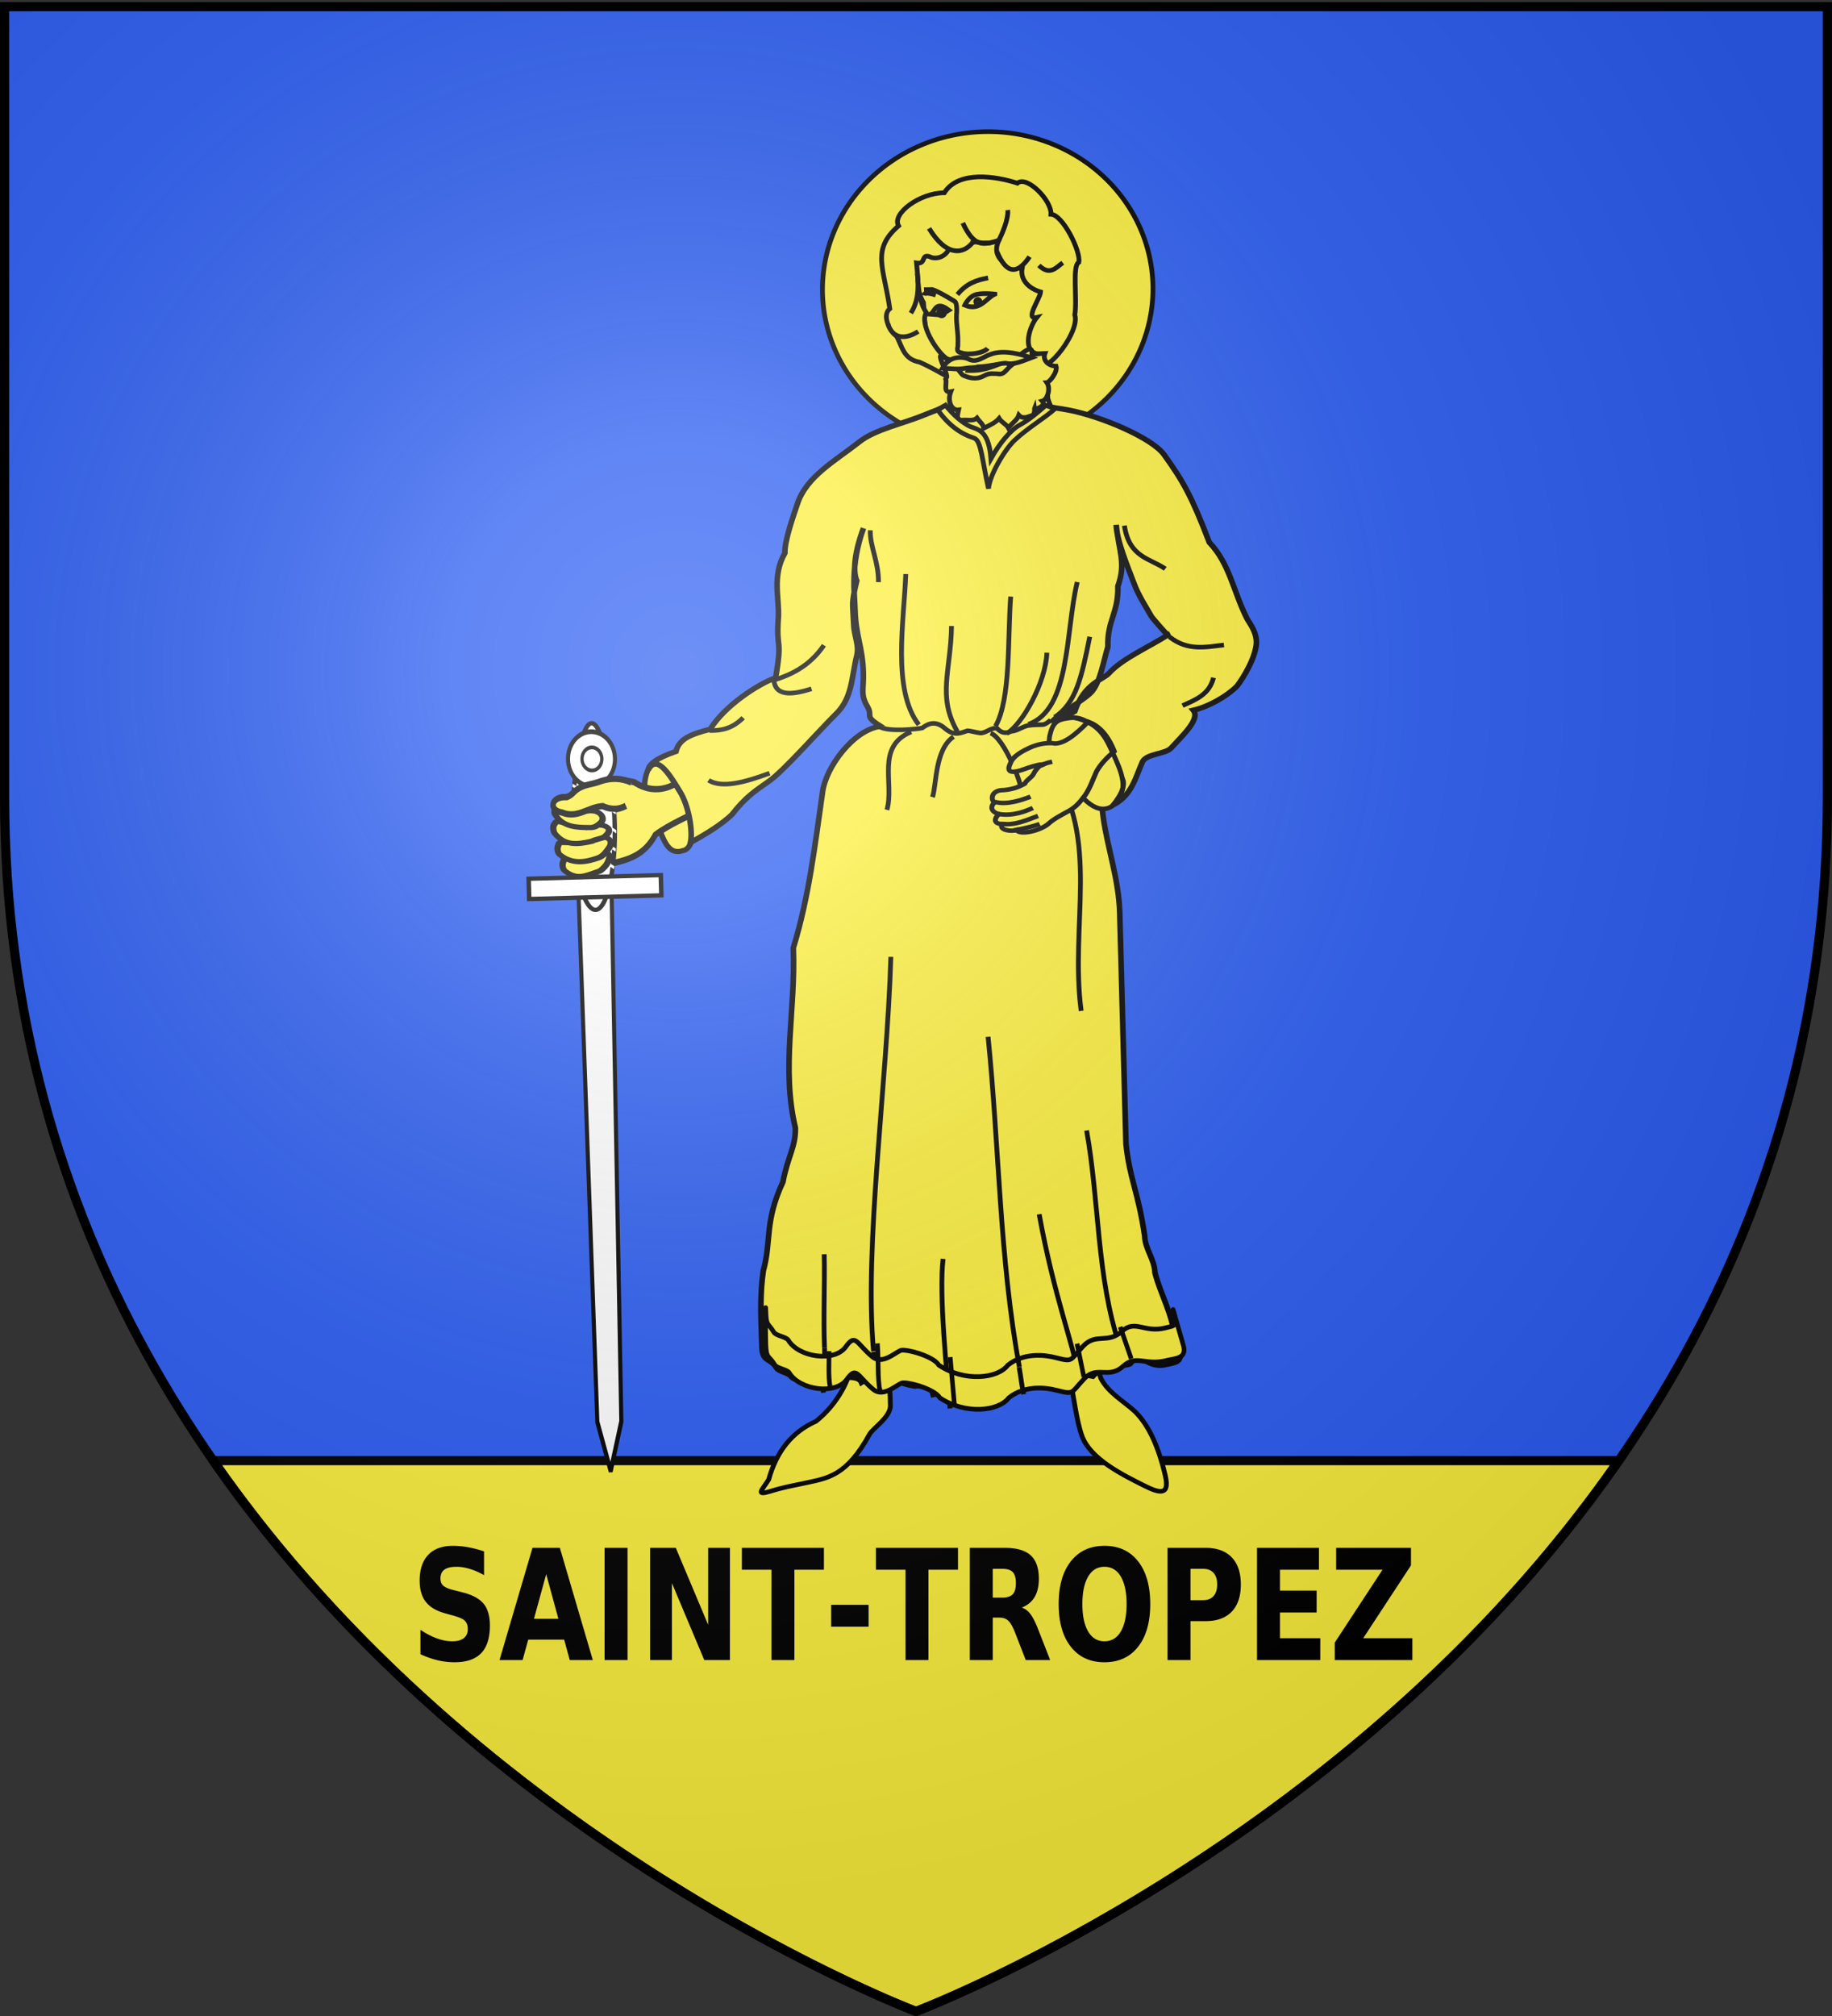 <svg xmlns="http://www.w3.org/2000/svg" xmlns:xlink="http://www.w3.org/1999/xlink" height="660" width="600" version="1.0"><rect width="100%" height="100%" fill="#333333" stroke="none"/><defs><radialGradient xlink:href="#a" id="b" gradientUnits="userSpaceOnUse" gradientTransform="matrix(1.353 0 0 1.349 -77.63 -85.747)" cx="221.445" cy="226.331" fx="221.445" fy="226.331" r="300"/><linearGradient id="a"><stop style="stop-color:white;stop-opacity:.314" offset="0"/><stop offset=".19" style="stop-color:white;stop-opacity:.251"/><stop style="stop-color:#6b6b6b;stop-opacity:.125" offset=".6"/><stop style="stop-color:black;stop-opacity:.125" offset="1"/></linearGradient></defs><g style="display:inline"><path style="fill:#2b5df2;fill-opacity:1;fill-rule:evenodd;stroke:none;stroke-width:1px;stroke-linecap:butt;stroke-linejoin:miter;stroke-opacity:1" d="M300 658.5s298.5-112.32 298.5-397.772V2.176H1.5v258.552C1.5 546.18 300 658.5 300 658.5z"/><path style="fill:#fcef3c;fill-opacity:1;fill-rule:evenodd;stroke:#000;stroke-width:3;stroke-linecap:butt;stroke-linejoin:miter;stroke-miterlimit:4;stroke-dasharray:none;stroke-opacity:1;display:inline" d="M69.844 478.188C157.96 605.042 300 658.5 300 658.5s142.04-53.458 230.156-180.313H69.844z"/><path transform="matrix(1 0 0 1.26 13.352 -135.624)" style="font-size:40px;font-style:normal;font-variant:normal;font-weight:700;font-stretch:normal;text-align:start;line-height:125%;writing-mode:lr-tb;text-anchor:start;font-family:Bitstream Vera Sans" d="M145.184 510.728v6.171c-1.602-.716-3.164-1.256-4.688-1.62-1.523-.365-2.962-.547-4.316-.548-1.797 0-3.125.248-3.985.743-.86.494-1.289 1.263-1.289 2.304 0 .782.29 1.39.87 1.827.579.436 1.63.81 3.154 1.123l3.203.644c3.242.651 5.547 1.64 6.914 2.969 1.367 1.328 2.05 3.216 2.05 5.664 0 3.216-.953 5.609-2.86 7.178-1.908 1.569-4.822 2.353-8.74 2.353-1.85 0-3.705-.176-5.567-.527a34.454 34.454 0 0 1-5.586-1.563V531.1c1.862.99 3.662 1.735 5.4 2.236 1.738.501 3.415.752 5.03.752 1.64 0 2.897-.273 3.769-.82.872-.547 1.309-1.328 1.309-2.344 0-.912-.297-1.615-.89-2.11-.592-.494-1.773-.937-3.544-1.328l-2.91-.644c-2.917-.625-5.049-1.621-6.397-2.988-1.347-1.368-2.021-3.21-2.021-5.528 0-2.903.937-5.136 2.812-6.699 1.875-1.562 4.57-2.344 8.086-2.344 1.602 0 3.249.12 4.942.362a45.23 45.23 0 0 1 5.254 1.084zm26.23 22.93h-11.758l-1.855 5.312h-7.559l10.801-29.16h8.965l10.8 29.16h-7.558l-1.836-5.313zm-9.883-5.41h7.989l-3.985-11.602-4.004 11.601zm23.125-18.438h7.52v29.16h-7.52v-29.16zm14.922 0h8.399l10.605 20v-20h7.129v29.16h-8.399l-10.605-20v20h-7.129v-29.16zm30.04 0h26.874v5.683h-9.668v23.477h-7.52v-23.477h-9.687v-5.683zm29.237 14.804h12.266v5.684h-12.266v-5.684zm14.668-14.804h26.875v5.683h-9.668v23.477h-7.52v-23.477h-9.687v-5.683zm41.426 12.93c1.576 0 2.705-.294 3.389-.88.683-.586 1.025-1.55 1.025-2.89 0-1.328-.342-2.279-1.025-2.852-.684-.573-1.813-.86-3.389-.86h-3.164v7.481h3.164zm-3.164 5.195v11.035h-7.52v-29.16h11.485c3.841 0 6.657.644 8.447 1.933 1.79 1.29 2.686 3.327 2.686 6.113 0 1.928-.466 3.51-1.397 4.747-.93 1.237-2.334 2.148-4.209 2.734 1.029.234 1.95.765 2.764 1.592.814.827 1.637 2.08 2.47 3.76l4.083 8.28h-8.008l-3.555-7.245c-.716-1.459-1.442-2.455-2.177-2.989-.736-.533-1.716-.8-2.94-.8h-2.129zm36.582-13.204c-2.291 0-4.069.847-5.332 2.54-1.263 1.692-1.894 4.075-1.894 7.148 0 3.06.631 5.436 1.894 7.129 1.263 1.693 3.04 2.539 5.332 2.539 2.305 0 4.089-.846 5.352-2.54 1.263-1.692 1.894-4.068 1.894-7.128 0-3.073-.631-5.456-1.894-7.148-1.263-1.693-3.047-2.54-5.352-2.54zm0-5.449c4.688 0 8.36 1.341 11.016 4.024 2.656 2.682 3.984 6.386 3.984 11.113 0 4.714-1.328 8.411-3.984 11.094-2.656 2.682-6.328 4.023-11.016 4.023-4.674 0-8.343-1.341-11.006-4.023-2.662-2.683-3.994-6.38-3.994-11.094 0-4.727 1.332-8.431 3.994-11.113 2.663-2.683 6.332-4.024 11.006-4.024zm20.664.528h12.48c3.712 0 6.56.823 8.546 2.47 1.985 1.647 2.978 3.994 2.978 7.041 0 3.06-.993 5.414-2.978 7.06-1.986 1.648-4.834 2.472-8.545 2.472h-4.961v10.117h-7.52v-29.16zm7.52 5.449v8.144h4.16c1.458 0 2.585-.354 3.379-1.064.794-.71 1.191-1.716 1.191-3.018 0-1.302-.397-2.304-1.191-3.007-.794-.704-1.92-1.055-3.38-1.055h-4.16zm21.777-5.45h20.293v5.684h-12.773v5.43h12.011v5.683h-12.011v6.68h13.203v5.684h-20.723v-29.16zm25.918 0h24.512v4.551l-15.645 18.926h16.094v5.684h-25.41v-4.551l15.644-18.926h-15.195v-5.683z"/></g><g style="display:inline"><path d="M183.54 259.413c2.419-4.666 14.68.69 15.63 6.625-.621 3.375-.896 19.894-5.424 20.365-6.49 2.234-6.594-8.574-9.965-13.728-1.897-4.221-2.182-9.147-.241-13.262z" style="fill:#fcef3c;fill-opacity:1;fill-rule:evenodd;stroke:#000;stroke-width:1.7;stroke-linecap:butt;stroke-linejoin:miter;stroke-miterlimit:4;stroke-dasharray:none;stroke-opacity:1;display:inline" transform="matrix(1.049 -.029 .027 1 12.804 -2.349)"/><g style="stroke:#000;stroke-width:9.324;stroke-miterlimit:4;stroke-dasharray:none;stroke-opacity:1;display:inline"><path style="fill:#fcef3c;fill-opacity:1;fill-rule:evenodd;stroke:#000;stroke-width:9.324;stroke-linecap:butt;stroke-linejoin:miter;stroke-miterlimit:4;stroke-dasharray:none;stroke-opacity:1" d="M275.235 1280.207c-8.02-22.618 12.252-29.29 23.976-3.784 8.835 8.347 8.18 3.919 17.77 11.308 11.226 9.076 19.217 18.906 30.06 29.448 9.38 9.691 19.826 33.177 25.423 52.004-1.485 48.067 34.983 74.125 68.861 81.082-2.375-6.358-42.146 48.381-46.024 44.41-23.952-17.994-49.265-41.825-74.674-56.267-50.658-3.315-68.01-45.667-102.668-85.936-5.077-5.86 6.77-18.541 5.401-24.894-1.675-7.77 2.03-17.268 14.936-23.65 6.475-3.202 34.59-6.696 41.69-8.325" transform="matrix(.09 -.196 .167 .102 -54.44 189.422)"/><path style="fill:#fcef3c;fill-opacity:1;fill-rule:evenodd;stroke:#000;stroke-width:9.324;stroke-linecap:butt;stroke-linejoin:miter;stroke-miterlimit:4;stroke-dasharray:none;stroke-opacity:1" d="M334.956 1372.919c-14.444-11.197-20.018-24.871-20.91-34.108-11.14-25.716-22.61-19.855-29.024-32.37-2.21-5.222-9.299-15.916-9.693-27.288" transform="matrix(.09 -.196 .167 .102 -54.44 189.422)"/></g><g style="fill:#fff;fill-opacity:1"><g style="fill:#fff;fill-opacity:1"><path style="fill:#fff;fill-opacity:1;fill-rule:nonzero;stroke:#000;stroke-width:5;stroke-miterlimit:4;stroke-opacity:1" d="M244.457 371.58h41.416l-6 385.858-14.708 33.356-14.708-33.356-6-385.858z" transform="matrix(.267 -.007 .013 .481 118.921 103.017)"/><path style="fill:#fff;fill-opacity:1;fill-rule:evenodd;stroke:none;stroke-width:4;stroke-linecap:butt;stroke-linejoin:miter;stroke-miterlimit:4;stroke-dasharray:none;stroke-opacity:1" d="m263.156 375.063 1.496 367.03 4.504-367.03h-6z" transform="matrix(.267 -.007 .013 .481 118.921 103.017)"/></g><g style="fill:#fff;fill-opacity:1"><path d="M130.278 311.006c2.603-12.877 5.899-12.877 8.375 0 2.475 12.876 3.24 28.727.51 41.603-2.732 12.877-7.174 12.877-9.904 0-2.731-12.876-1.584-28.727 1.019-41.603z" style="fill:#fff;fill-opacity:1;fill-rule:nonzero;stroke:#000;stroke-width:1.404;stroke-miterlimit:4;stroke-dasharray:none;stroke-opacity:1" transform="matrix(1.049 -.029 .027 1.003 44.502 -61.582)"/><path d="M131.418 304.665c-.1.292-.197.58-.287.87l7.989 5.649c-.08-.414-.164-.826-.247-1.238l-7.455-5.28zm-1.402 5.204-.2.928 10.45 7.399c-.054-.401-.109-.8-.167-1.2l-10.083-7.127zm-1.06 5.435c-.055.319-.114.638-.167.957l12.202 8.627c-.03-.381-.061-.76-.095-1.14l-11.94-8.444zm-.844 5.6c-.041.325-.08.65-.12.976l13.342 9.44c-.01-.364-.02-.73-.032-1.093l-13.19-9.323zm-.59 5.774c-.026.335-.055.67-.079 1.005l13.875 9.817c.01-.352.017-.702.024-1.054l-13.82-9.769zm-.326 5.957c-.01.35-.017.704-.024 1.054l13.796 9.759c.03-.338.053-.678.08-1.016l-13.852-9.797zm0 6.19c.01.364.018.728.032 1.093l13.063 9.236.063-.339c.03-.21.06-.418.088-.628l-13.246-9.362zm.375 6.45c.048.388.094.78.143 1.17l11.517 8.154c.073-.309.141-.617.207-.929l-11.867-8.394z" style="fill:#fff;fill-opacity:1;fill-rule:nonzero;stroke:none;stroke-width:5;stroke-miterlimit:4;stroke-opacity:1" transform="matrix(1.049 -.029 .027 1.003 44.502 -61.582)"/><path style="fill:#fff;fill-opacity:1;fill-rule:nonzero;stroke:#000;stroke-width:1.404;stroke-miterlimit:4;stroke-dasharray:none;stroke-opacity:1" d="M113.582 351.503h41.256v6.616h-41.256z" transform="matrix(1.049 -.029 .027 1.003 44.502 -61.582)"/><g style="fill:#fff;fill-opacity:1"><path d="M317.693 37.924c.006 15.904-12.885 28.8-28.79 28.8-15.903 0-28.795-12.896-28.789-28.8-.006-15.904 12.886-28.8 28.79-28.8s28.795 12.896 28.789 28.8z" transform="matrix(.267 -.007 .008 .31 116.28 238.742)" style="fill:#fff;fill-opacity:1;fill-rule:nonzero;stroke:#000;stroke-width:5;stroke-miterlimit:4;stroke-dasharray:none;stroke-opacity:1"/><path d="M161.624 35.904c.003 7.813-6.33 14.148-14.142 14.148-7.812 0-14.145-6.335-14.142-14.148-.003-7.812 6.33-14.147 14.142-14.147 7.813 0 14.145 6.335 14.142 14.147z" transform="matrix(.23 -.006 .007 .267 159.69 239.755)" style="fill:#fff;fill-opacity:1;fill-rule:nonzero;stroke:#000;stroke-width:4.656;stroke-miterlimit:4;stroke-dasharray:none;stroke-opacity:1"/></g></g></g><g style="stroke:#000;stroke-width:8.642;stroke-miterlimit:4;stroke-dasharray:none;stroke-opacity:1;display:inline"><path style="fill:#fcef3c;fill-opacity:1;fill-rule:evenodd;stroke:#000;stroke-width:8.642;stroke-linecap:butt;stroke-linejoin:miter;stroke-miterlimit:4;stroke-dasharray:none;stroke-opacity:1" d="M261.429 1404.714c-.699 4.637 1.98 11.869 5 13.572 20.852 11.758 31.27-2.626 46.428-14.286 3.866-6.076 5.959-11.309 6.805-15.447 4.517-22.086-6.349-20.627-20.376-3.125-9.502 3.316-18.79 7.75-28.572 10.715-11.207 2.657-8.538 3.605-9.285 8.571z" transform="matrix(.234 .06 -.049 .188 192.093 2.431)"/><path d="M249.286 1380.428c-.699 4.637 1.98 11.869 5 13.572 20.852 11.759 37.657.888 51.846-10.714 6.45-5.274 8.888-15.607 9.934-18.5 8.281-22.903-16.39-23.927-28.923-3.643-9.502 3.315-18.79 7.75-28.572 10.714-11.207 2.657-8.537 3.606-9.285 8.572z" style="fill:#fcef3c;fill-opacity:1;fill-rule:evenodd;stroke:#000;stroke-width:8.642;stroke-linecap:butt;stroke-linejoin:miter;stroke-miterlimit:4;stroke-dasharray:none;stroke-opacity:1" transform="matrix(.234 .06 -.049 .188 192.093 2.431)"/><path style="fill:#fcef3c;fill-opacity:1;fill-rule:evenodd;stroke:#000;stroke-width:8.642;stroke-linecap:butt;stroke-linejoin:miter;stroke-miterlimit:4;stroke-dasharray:none;stroke-opacity:1" d="M236.912 1346.804c-1.655 4.386 1.368 12.734 3.964 15.032 17.925 15.869 33.308 8.34 51.036-2.939 4.428-4.952 13.031-9.201 15.05-12.471 14.133-22.88-13.248-22.345-27.711-7.687-9.986 1.25-21.277.782-31.463 1.63-11.515.249-9.104 1.736-10.876 6.435z" transform="matrix(.234 .06 -.049 .188 192.093 2.431)"/><path d="M234.4 1315.958c-2.243 4.117-2.203 11.829.051 14.463 15.565 18.189 34 12.034 52.234 6.27 5.981-2.905 7.568-6.531 10.262-11.135 6.168-10.538-4.898-21.99-20.374-14.754-10.062-.139-20.307.847-30.513.283-11.439-1.342-9.256.463-11.66 4.873z" style="fill:#fcef3c;fill-opacity:1;fill-rule:evenodd;stroke:#000;stroke-width:8.642;stroke-linecap:butt;stroke-linejoin:miter;stroke-miterlimit:4;stroke-dasharray:none;stroke-opacity:1" transform="matrix(.234 .06 -.049 .188 192.093 2.431)"/></g><g style="stroke:#000;stroke-width:9.324;stroke-miterlimit:4;stroke-dasharray:none;stroke-opacity:1;display:inline"><path d="M334.956 1372.919c-14.444-11.197-17.937-26.079-18.83-35.315-13.908-22.83-36.706-29.5-40.844-57.924-8.067-22.091 12.205-28.764 23.929-3.257 8.835 8.347 12.843 5.74 22.435 13.13 11.225 9.075 14.552 17.084 25.395 27.626 12.845 13.27 20.978 30.262 22.632 47.885" style="fill:#fcef3c;fill-opacity:1;fill-rule:evenodd;stroke-linecap:butt;stroke-linejoin:miter" transform="matrix(.09 -.196 .167 .102 -54.44 189.422)"/></g><path d="M313.248 481.684c2.442 7.42 12.059 12.807 18.971 16.686 4.837 2.715 7.95 3.51 6.623-3.221-2.262-11.479-5.642-17.626-8.982-21.21-3.559-3.585-8.046-6.268-10.27-11.049-1.206-3.601-.155-10.355-1.498-11.325-2.356-.373-7.498.022-9.873-.002-.56 2.226.056 2.798 1.802 11.731.943 4.828 1.574 13.368 3.227 18.39zM253.574 451.75c-.581 6.686.212 9.264.113 18.12-.039 3.792-5.668 7.244-6.733 9.177-7.497 13.489-13.571 14.005-20.027 15.29-4.729.94-6.853 1.157-11.461 2.498-4.765 1.386-2.475-.546-.368-3.856 2.704-9.259 7.754-15.4 15.222-18.633 5.034-3.942 9.107-9.746 11.115-16.003.88-2.743 2.178-4.395 2.878-7.175 1.807-.178 6.845.697 9.26.582zM266.098 457.877c-.848-22.423 2.228-65.376 3.103-71.387m-2.032 81.061c-.499-2.563-.764-3.733-1.026-9.553" style="fill:#fcef3c;fill-opacity:1;fill-rule:evenodd;stroke:#000;stroke-width:1.5;stroke-linecap:butt;stroke-linejoin:miter;stroke-miterlimit:4;stroke-dasharray:none;stroke-opacity:1;display:inline" transform="matrix(1.049 -.029 .027 1 12.804 -2.349)"/><path transform="matrix(.917 -.025 .024 .874 221.862 -30.243)" d="M166 146a59 59 0 1 1-118 0 59 59 0 1 1 118 0z" style="fill:#fcef3c;fill-opacity:1;stroke:#000;stroke-width:1.715;stroke-miterlimit:4;stroke-dasharray:none;stroke-opacity:1;display:inline"/><g style="stroke:#000;stroke-width:9.341;stroke-miterlimit:4;stroke-dasharray:none;stroke-opacity:1;display:inline"><g style="fill:#fcef3c;fill-opacity:1;stroke:#000;stroke-width:9.341;stroke-miterlimit:4;stroke-dasharray:none;stroke-opacity:1"><path d="M1163.532 1155.085c-30.773 49.225-213.725 215.165-307.705-9.023 14.58-6.068 27.493-4.841 40.261-14.838 10.645-7.177 25.764-35.31 30.561-54.53 1.59-24.902-.518-55.735-9.657-79.473-36.73-51.812-32.624-86.472-20.228-148.38 20.828-43.628 27.667-93.786 65.2-125.543 61.75-46.856 211.452-28.856 225.996 62.58-2.374 32.467-1.628 66.487-17.467 96.052-1.468 27.202 1.514 57.411-14.905 80.101-13.61 22.668-30.01 45.799-52.881 61.718-11.045 24.952-29.11 49.103-60.952 53.672l17.111 1.237c-2.359 13.714 25.992 33.901 33.985 44.668 3.346 19.368 51.411 27.806 70.681 31.76z" style="fill:#fcef3c;fill-opacity:1;fill-rule:evenodd;stroke:#000;stroke-width:9.341;stroke-linecap:butt;stroke-linejoin:miter;stroke-miterlimit:4;stroke-dasharray:none;stroke-opacity:1" transform="matrix(-.163 .004 .005 .166 488.856 -51.978)"/><path d="M1010.832 1001.354c13.975 7.227 38.352 14.695 54.106 16.01 6.64.555 19.711.693 25.602-.172M1044.614 974.867c6.798 8.831 37.792 13.285 52.232 7.934 3.677-1.363 6.285-1.226 8.26-5.243.626-4.231-.58-5.761-.782-8.404-2.191-28.614 2.106-39.531.783-61.297 0 0-3.33-23.286 3.03-27.274 20.835-13.065 34.667-21.198 44.447-24.244h16.162M1039.447 836.136c21.866 3.515 43.42 9.209 62.63 31.315" style="fill:#fcef3c;fill-opacity:1;fill-rule:evenodd;stroke:#000;stroke-width:9.341;stroke-linecap:butt;stroke-linejoin:miter;stroke-miterlimit:4;stroke-dasharray:none;stroke-opacity:1" transform="matrix(-.163 .004 .005 .166 488.856 -51.978)"/><path d="M1145.513 867.451c14.816-5.387 22.897-5.387 24.244 0M1026.77 868.461c17.443 6.841 30.937 33.818 61.164 20.203 0 0-7.07-14.25-20.203-19.3-13.132-5.051-40.96-.903-40.96-.903zM1120.26 897.756l16.162 9.091 20.65-2.02c-9.451-5.078-10.713-27.664-36.813-7.071zM1041.444 1077.751c-50.808 1.485-86.285-35.776-98.856-55.3" style="fill:#fcef3c;fill-opacity:1;fill-rule:evenodd;stroke:#000;stroke-width:9.341;stroke-linecap:butt;stroke-linejoin:miter;stroke-miterlimit:4;stroke-dasharray:none;stroke-opacity:1" transform="matrix(-.163 .004 .005 .166 488.856 -51.978)"/></g><g style="fill:#fcef3c;fill-opacity:1;stroke:#000;stroke-width:9.679;stroke-miterlimit:4;stroke-dasharray:none;stroke-opacity:1"><path d="M1030 749c-1.429 4.286 0 2.857 0 0z" style="fill:#fcef3c;fill-opacity:1;fill-rule:evenodd;stroke:#000;stroke-width:9.679;stroke-linecap:butt;stroke-linejoin:miter;stroke-miterlimit:4;stroke-dasharray:none;stroke-opacity:1" transform="matrix(-.161 .004 .004 .157 489.297 -43.24)"/><path d="M1025.714 750.429c18.365 35.61-15.751 58.403-45.676 60.004 4.804 23.872-13.302 42.229-36.325 49.696 1.273 14.017 34.747 58.186 8.974 52.873 17.765 21.343 34.995 79.81-10.602 76.67 16.581 67.183-78.469-39.526-66.765-79.866-6.012-33.873 3.087-103.03-10.862-109.476-5.138-22.179 29.986-100.032 54.16-101.52-2.57-28.703 47.111-82.932 66.598-66.508 42.05-15.293 118.874-30.376 149.033 16.2 49.257-1.23 108.248 40.428 94.754 66.575 57.159 47.997 31.912 86.28 22.128 172.177 17.1 13.628 1.045 47.482-12.747 58.078-11.022 23.319-13.17 48.016-45.1 54.846-53.224 26.09-81.199 54.772-73.486 28.874l20.36-36.429c19.87-17.07 51.59-71.951 36.985-95.401 17.457-27.898 14.482-71.609 17.165-103.844-21.608 4.23-7.16-23.212-31.574-10.289-21.522 4.914-37.414-12.376-38.551-29.792-19.997 12.487-13.12-7.767-32.533 4.22-21.46-7.995-18.832-3.833-33.079-2.46-17.648-.285-4.578 3.197-32.857-4.628z" style="fill:#fcef3c;fill-opacity:1;fill-rule:evenodd;stroke:#000;stroke-width:9.679;stroke-linecap:butt;stroke-linejoin:miter;stroke-miterlimit:4;stroke-dasharray:none;stroke-opacity:1" transform="matrix(-.161 .004 .004 .157 489.297 -43.24)"/><path d="M897.143 800.429c14.258 10.123 27.047 26.858 48.571 4.285M1006.338 687.81c-1.964 18.6 14.978 54.536 19.376 61.845M1193.219 814.714c-2.494 34.471.64 60.452 15.352 82.857M1167.143 721.857c-34.69 61.724-69.681 55.694-89.178 30.06" style="fill:#fcef3c;fill-opacity:1;fill-rule:evenodd;stroke:#000;stroke-width:9.679;stroke-linecap:butt;stroke-linejoin:miter;stroke-miterlimit:4;stroke-dasharray:none;stroke-opacity:1" transform="matrix(-.161 .004 .004 .157 489.297 -43.24)"/><path d="M1034.024 753.226c24.168 5.15 42.807 10.007 64.256-40.854" style="fill:none;fill-opacity:1;fill-rule:evenodd;stroke:#000;stroke-width:9.679;stroke-linecap:butt;stroke-linejoin:miter;stroke-miterlimit:4;stroke-dasharray:none;stroke-opacity:1" transform="matrix(-.161 .004 .004 .157 489.297 -43.24)"/><path d="M1030 774.714c-18 46.77-40.097 48.457-65.714 11.429M1194.566 936.143c24.005 15.461 51.923 16.268 61.061-17.143" style="fill:#fcef3c;fill-opacity:1;fill-rule:evenodd;stroke:#000;stroke-width:9.679;stroke-linecap:butt;stroke-linejoin:miter;stroke-miterlimit:4;stroke-dasharray:none;stroke-opacity:1" transform="matrix(-.161 .004 .004 .157 489.297 -43.24)"/></g></g><path transform="matrix(.575 -.016 .016 .589 112.858 -39.308)" d="M334.821 249.614a1.696 1.696 0 1 1-3.392 0 1.696 1.696 0 1 1 3.392 0z" style="fill:none;fill-opacity:1;stroke:#000;stroke-width:2.64;stroke-miterlimit:4;stroke-dasharray:none;stroke-opacity:1;display:inline"/><path transform="matrix(.575 -.016 .016 .589 113.534 -45.129)" d="M353.66 253.855a1.205 1.205 0 1 1-2.41 0 1.205 1.205 0 1 1 2.41 0z" style="fill:none;fill-opacity:1;stroke:#000;stroke-width:2.64;stroke-miterlimit:4;stroke-dasharray:none;stroke-opacity:1;display:inline"/><path d="M279.166 143.261c-1.626 1.153-4.29 1.928-6.417 2.784-6.909 2.78-15.617 4.33-20.658 8.296-7.58 5.964-16.778 10.752-19.849 19.775-1.283 3.77-4.291 11.687-4.291 15.912-4.336 7.48-2.014 15.044-2.59 21.135-1.022 10.795 1.22 6.148-1.347 19.587-5.19 1.72-16 8.472-20.859 16.234-6.102 1.464-9.784 2.866-10.836 6.93-6.518 2.16-8.492 4.043-8.846 5.876 2.907-5.95 7.372 3.104 9.715 7.29 2.603 4.651 3.761 12.966 2.882 16.779 5.337-2.867 9.82-5.637 13.142-8.747 4.425-5.66 7.452-7.539 12.004-10.705 4.553-3.166 16.194-16.281 21.407-21.369 5.212-5.087 5.083-11.949 6.88-18.71.953-3.652-.676-6.352-.676-10.393-.13-7.451-.6-6.4 1.304-14.206-1.218-3.235-.337-9.646 2.552-17.136-4.488 11.934-3.314 21.294-3.314 26.837 0 8.316 2.053 12.124 2.053 20.44 0 5.623-1.158 7.01.969 11.09 1.828 3.507-1.395 2.82 3.973 6.583-8.592.916-17.565 13.09-18.69 21.134-2.823 17.203-5.09 34.031-10.415 50.586.266 20.128-4.844 39.106-.875 58.9 0 6.113-2.649 9.351-4.333 17.569-6.193 13.012-4.035 19.176-6.865 28.858-1.183 6.959-1.175 14.132-1.115 21.133.06 7.001.031-1.247.031 3.813 0 5.06 2.598 3.598 4.335 6.93.646 1.24 3.626 1.733 4.334 2.772 3.166 4.643 20.364-1.936 22.096 2.772 8.5-5.388 7.154-.177 16.615 1.732 1.345-.621 9.913 2.04 11.56 5.197 4.46-.822 13.418-3.471 22.502-5.375 8.132-1.704 16.365-2.811 21.565-1.475 4.024-4.367 10.985-2.584 11.92-3.919 3.256-4.648 4.689 2.3 11.198.721 2.639-.64 5.125-.338 4.04-4.865-1.086-4.527-.372 5.036-1.15-3.45-.78-8.486-4.222-14.71-5.78-21.828 0-4.389-2.89-7.738-2.89-12.126-1.721-14.854-4.116-18.322-5.057-30.144v-75.53c.004-11.21-3.172-20.913-4.334-31.53-.646-9.834-6.143-31.645-14.81-32.222 2.386-2.288 9.197-6.05 11.92-8.662 3.032-2.908 4.32-10.528 5.764-14.898 0-8.777 3.628-10.972 3.628-19.75 2.81-7.592.586-11.397 0-20.095 0 5.14 3.389 14.257 5.08 19.403 1.293 3.935 3.23 7.144 5.143 10.893.282.552 5.54 7.232 4.967 6.18-5.638 3.59-14.478 7.33-18.699 12.002-1.888 2.09-7.748 2.912-11 12.169-4.509 2.474-6.147 1.137-6.68 6.248.613-4.439 6.53-2.56 10.316 1.725 3.276 3.708 4.716 9.484 6.013 11.322 2.28 3.23 3.973 8.435 1.15 11.844 6.32-2.857 7.654-9.19 9.902-14.04 1.389-2.665 7.255-2.26 9.081-4.271 3.345-3.683 9.432-9.144 7.225-12.127 4.95-1.08 10.402-4.181 13.694-7.367.5-.485 5.379-7.176 6.433-13.057.757-4.218-2.015-7.709-2.672-9.207-4.011-8.982-4.89-18.014-11.056-25.134-5.115-15.266-7.662-20.268-13.365-29.103-3.624-5.613-19.29-13.069-29.128-15.395-3.382-.8-5.67-.978-7.37-1.733" style="fill:#fcef3c;fill-opacity:1;fill-rule:evenodd;stroke:#000;stroke-width:1.746;stroke-linecap:butt;stroke-linejoin:miter;stroke-miterlimit:4;stroke-opacity:1;display:inline" transform="matrix(1.049 -.029 .027 1 12.804 -2.349)"/><path d="M295.383 133.25c2.223.503 2.453-.33 4.066-1.944 1.364-1.364 1.987-1.145 3.006-3.182.643-1.288 4.764-4.24 4.242-1.237-.156.897.201.204 4.066.176-.928 2.336 1.222 4.217 3.359 4.243.53 1.929-2.193 5.27-3.005 5.303 1.179 1.885.152 5.571-1.591 6.01 1.428 1.75-2.728 2.905-2.475 2.299.1.922-.122 1.688-.532 2.252-.988.122-3.076 1.538-4.418-.13-.581 1.574-1.731 2.094-3.364 4.032-.485-1.064-2.184-1.936-2.823-3.149-1.162 1.32-2.512 1.918-4.912 3.077.083-1.172-1.245-2.202-1.983-3.43-1.408 1.247-3.008.234-5.612.654-.896-.75-.222-2.673-.044-3.483-2.272.203-3.51-2.903-2.298-6.01-3 .555-.358-3.98-1.945-4.773 3.205 1.956-4.305-10.93.884-6.01 1.056-.529 4.589 5.299 4.95 5.48 1.765.882 3.975 1.724 6.364.53 1.426-.714 1.931-.89 4.065-.708z" style="fill:#fcef3c;fill-opacity:1;fill-rule:evenodd;stroke:#000;stroke-width:1.5;stroke-linecap:butt;stroke-linejoin:miter;stroke-miterlimit:4;stroke-dasharray:none;stroke-opacity:1;display:inline" transform="matrix(1.049 -.029 .027 1 12.804 -2.349)"/><path d="M293.772 126.869c4.387-1.61 10.099.51 12.742 1.505-4.45 1.646-5.982 2.08-8.125 1.518-1.963.051-5.054.924-8.644.945-1.202.36-2.497.118-3.752.335-2.546.44-4.331.036-7.31-.225 2.018-3.593 5.516-3.817 7.986-2.843 2.617 1.7 4.592-.43 7.103-1.235zM331.21 266.607c1.848 2.864-2.27 7.995-3.452 9.263-5.236 3.126-10.206-4.23-13.587-9.842-5.542-5.733-5.826-9.522-5.18-13.643 1.068-4.447 2.32-5.339 5.749-5.776 3.121-.399 5.882-.01 10.33 5.51M255.781 247.534c2.64 2.162 12.67 1.18 13.564.953 2.8-2.124 5.003-1.779 7.45.693 2.687 2.324 4.635 1.222 6.68.607.52 0 3.094.776 3.854.866 1.865.222 3.57-1.963 5.395-1.3 1.166 1.413 2.563 1.817 4.367 1.04 1.987-.149 3.246-1.294 5.139-1.732 1.56-.225 3.138-.184 4.71-.174.775 0 2.077-.975 2.569-1.472M313.428 145.256l-2.83-1.188c-2.81 2.456-5.463 4.69-8.287 6.174-2.892 1.52-6.47 5.813-9.266 10.745-.519-10.27-4.457-9.507-6.867-11.044-2.405-1.535-4.697-3.821-6.875-6.849l-2.402 1.555c3.197 5.003 6.824 7.902 11.062 9.491 2.236.844 2.302 7.532 4.076 16.645.327-4.188 5.324-12.605 8.523-15.586 4.295-4.002 9.81-7.127 12.866-9.943zM256.895 200.375c.304-6.493-2.454-12.031-2.092-17.019M309.337 263.128c14.692 22.6 4.362 51.174 7.194 79.353" style="fill:#fcef3c;fill-opacity:1;fill-rule:evenodd;stroke:#000;stroke-width:1.5;stroke-linecap:butt;stroke-linejoin:miter;stroke-miterlimit:4;stroke-dasharray:none;stroke-opacity:1;display:inline" transform="matrix(1.049 -.029 .027 1 12.804 -2.349)"/><path d="M290.604 250.79c4.176 1.592 10.009 17.76 9.614 22.644" style="fill:#fcef3c;fill-opacity:1;fill-rule:evenodd;stroke:#000;stroke-width:1.5;stroke-linecap:butt;stroke-linejoin:miter;stroke-miterlimit:4;stroke-dasharray:none;stroke-opacity:1;display:inline" transform="matrix(1.049 -.029 .027 1 12.804 -2.349)"/><g style="stroke:#000;stroke-width:9.062;stroke-miterlimit:4;stroke-dasharray:none;stroke-opacity:1;display:inline"><path style="opacity:1;fill:#fcef3c;fill-opacity:1;fill-rule:evenodd;stroke:#000;stroke-width:9.062;stroke-linecap:butt;stroke-linejoin:miter;stroke-miterlimit:4;stroke-dasharray:none;stroke-opacity:1" d="M1681.691 1809.071c13.76 13.521 28.271 24.634 43.169 31.225 16.043 5.973 30.963 9.335 48.709 18.644 14.096 8.987 24.336 14.349 35.136 30.131 10.041 14.474 16.684 25.538 28.386 36.07 15.656 15.698 25.96 52.056 15.332 56.979 4.342 9.158 2.124 34.024-10.84 26.448 1.085 22.196-18.388 10.283-19.707 6.167-2.8 13.19-12.73 19.214-23.763 9.394-2.176 6.314-21.015 9.023-25.204-10.075-1.934-19.518-7.915-32.257-16.014-43.634-8.46-3.425-14.399-13.518-21.985-15.889-3.836-1.198-13.667-7.25-18.969-13.048 1.359 8.009 6.828 21.207 11.146 30.339 8.254 17.455 12.966 35.28-9.943 26.35-11.01-2.77-21.701-12.97-33.601-33.438-6.353-10.928-11.858-24.08-12.21-41.436 4.307-18.575-19.797-42.73-47.564-64.497 6.551-18.182 21.66-35.287 57.922-49.73z" transform="matrix(-.006 .16 -.179 -.009 698.869 -6.814)"/><path style="opacity:1;fill:none;fill-opacity:1;fill-rule:evenodd;stroke:#000;stroke-width:9.062;stroke-linecap:butt;stroke-linejoin:miter;stroke-miterlimit:4;stroke-dasharray:none;stroke-opacity:1" d="M1797.143 2024c5.906-22.773-7.23-50.597-14.286-65M1821.429 2016.857c3.955-26.544-8.625-50.564-15.715-62.857M1841.429 2009.714c2.22-25.95-12.306-48.628-20-65.714M1853.571 1987.571c-5.578-20.748-10.126-34.985-15.714-47.142M1709.286 1921.857c4.726 16.907 7.47 14.024 10 23.572" transform="matrix(-.006 .16 -.179 -.009 698.869 -6.814)"/></g><path d="M310.707 246.148c6.75-4.275 8.776-12.724 11.647-25.989M302.486 248.227c13.352-4.413 12.332-30.378 16.443-46.087M268.284 247.395c-8.131-11.643-3.689-34.397-2.792-49.413M280.254 249.995c-6.042-11.837-1.523-19.832-.928-34.61M292.21 248.574c5.046-8.9 4.474-28.333 5.823-42.276M295.636 251.063c4.91-2.83 12.64-16.326 13.214-26.08M265.851 249.661c-11.275 4.468-5.625 16.634-8.221 25.296M279.012 251.642c-5.966 4.012-5.679 15.682-7.068 19.56M233.626 450.402c-.15-10.093.654-20.553.694-30.646m-1.389 45.302c-.396-3.516.792-11.092.715-14.608M248.896 451.944c-2.103-34.283 6.438-87.197 8.717-128.868m-7.536 139.302c-.501-3.116-.864-6.71-1.109-10.26M325.7 452.348c-6.606-22.478-5.07-47.31-8.484-70.71m10.624 77.302c-1.081-2.602-1.362-4.071-2.183-6.748" style="fill:#fcef3c;fill-opacity:1;fill-rule:evenodd;stroke:#000;stroke-width:1.5;stroke-linecap:butt;stroke-linejoin:miter;stroke-miterlimit:4;stroke-dasharray:none;stroke-opacity:1;display:inline" transform="matrix(1.049 -.029 .027 1 12.804 -2.349)"/><path d="M312.308 460.51c-.877-8.387-6.63-24.932-10.586-51.885M272.286 471.352c-.717-11.505-2.541-37.642-.913-49.006" style="fill:none;fill-rule:evenodd;stroke:#000;stroke-width:1.5;stroke-linecap:butt;stroke-linejoin:miter;stroke-miterlimit:4;stroke-dasharray:none;stroke-opacity:1;display:inline" transform="matrix(1.049 -.029 .027 1 12.804 -2.349)"/><g style="stroke:#000;stroke-width:9.062;stroke-miterlimit:4;stroke-dasharray:none;stroke-opacity:1;display:inline"><g style="stroke:#000;stroke-width:9.062;stroke-miterlimit:4;stroke-dasharray:none;stroke-opacity:1"><path d="M1304.747 2948.854c-6.95-26.344-23.142-88.848-16.192-62.504 6.95 26.343-.63 24.588-17.53 28.313-41.68 9.185-58.39-18.475-84.986 4.032-28.629 24.227-50.566.798-76.333 26.211-27.768 27.388-19.72 30.172-55.515 20.163-19.905-5.566-60.472-11.712-92.524 12.097-20.236 24.892-84.75 30.312-134.161-4.032-10.541-18.377-65.408-33.857-74.02-30.244-13.305 5.583-36.862 26.34-55.514 10.081-30.28-26.394-30.73-46.334-50.889-20.162-22.514 29.23-92.544 17.468-111.486-16.13-3.651-6.477-23.62-8.917-27.757-16.13-11.123-19.39-14.293-10.877-14.293-40.325s-1.966 33.055-1.966 62.503c0 29.449 5.136 20.935 16.259 40.326 4.138 7.213 24.106 9.653 27.757 16.13 18.942 33.598 88.972 45.36 111.486 16.13 20.16-26.173 20.609-6.232 50.889 20.162 18.652 16.258 42.21-4.498 55.514-10.081 8.612-3.613 63.479 11.867 74.02 30.244 49.411 34.344 113.925 28.924 134.16 4.032 32.053-23.81 72.62-17.663 92.525-12.097 35.795 10.008 27.747 7.225 55.515-20.163 25.767-25.413 47.704 2.643 76.333-21.584 26.597-22.507 43.306.526 84.986-8.66 16.9-3.724 40.672-1.969 33.722-28.312z" style="fill:#fcef3c;fill-opacity:1;fill-rule:evenodd;stroke:#000;stroke-width:9.062;stroke-linecap:butt;stroke-linejoin:miter;stroke-miterlimit:4;stroke-dasharray:none;stroke-opacity:1" transform="matrix(.168 -.005 .005 .171 153.607 -57.336)"/><path d="m1182.889 2910.134 19.642 61.584M614.286 3007.37c-3.13-20.12-.25-47.18 0-67.299M708.929 2927.929c1.816 34.05-2.296 66.254 2.5 90.736" style="fill:none;fill-rule:evenodd;stroke:#000;stroke-width:9.062;stroke-linecap:butt;stroke-linejoin:miter;stroke-miterlimit:4;stroke-dasharray:none;stroke-opacity:1" transform="matrix(.168 -.005 .005 .171 153.607 -57.336)"/></g><path style="fill:none;fill-rule:evenodd;stroke:#000;stroke-width:9.062;stroke-linecap:butt;stroke-linejoin:miter;stroke-miterlimit:4;stroke-dasharray:none;stroke-opacity:1" d="m850 2958.317 5.528 91.366M1097.889 2939.808l11.242 63.742" transform="matrix(.168 -.005 .005 .171 153.607 -57.336)"/></g><path d="M294.258 458.393c-5.29-35.267-4.44-72.53-6.985-108.288m8.118 117.27c-.674-3.478-.68-5.382-1.217-8.884" style="fill:#fcef3c;fill-opacity:1;fill-rule:evenodd;stroke:#000;stroke-width:1.5;stroke-linecap:butt;stroke-linejoin:miter;stroke-miterlimit:4;stroke-dasharray:none;stroke-opacity:1;display:inline" transform="matrix(1.049 -.029 .027 1 12.804 -2.349)"/><path d="M316.43 246.343c5.086 1.415 8.522 3.424 11.143 9.644 2.735 6.49 5.176 12.18 3.176 15.988M347.19 220.887c5.656 4.943 11.313 3.673 16.97 3.182M360.624 234.675c-1.421 5.45-5.731 7.05-9.899 8.84M334.108 184.117c1.264 10.554 7.655 10.853 12.374 14.496M202.233 263.667c4.099 2.807 11.257 1.026 19.091-1.768M202.94 247.403c3.535.167 7.07-.322 10.606-3.889M235.113 234.675c-5.016 1.497-11.27 2.71-11.667-3.182 4.832-1.434 11.078-3.922 15.91-10.96" style="fill:none;fill-rule:evenodd;stroke:#000;stroke-width:1.5;stroke-linecap:butt;stroke-linejoin:miter;stroke-miterlimit:4;stroke-dasharray:none;stroke-opacity:1;display:inline" transform="matrix(1.049 -.029 .027 1 12.804 -2.349)"/></g><path d="M300 658.5s298.5-112.32 298.5-397.772V2.176H1.5v258.552C1.5 546.18 300 658.5 300 658.5z" style="opacity:1;fill:url(#b);fill-opacity:1;fill-rule:evenodd;stroke:none;stroke-width:1px;stroke-linecap:butt;stroke-linejoin:miter;stroke-opacity:1"/><path d="M300 658.5S1.5 546.18 1.5 260.728V2.176h597v258.552C598.5 546.18 300 658.5 300 658.5z" style="opacity:1;fill:none;fill-opacity:1;fill-rule:evenodd;stroke:#000;stroke-width:3;stroke-linecap:butt;stroke-linejoin:miter;stroke-miterlimit:4;stroke-dasharray:none;stroke-opacity:1"/></svg>